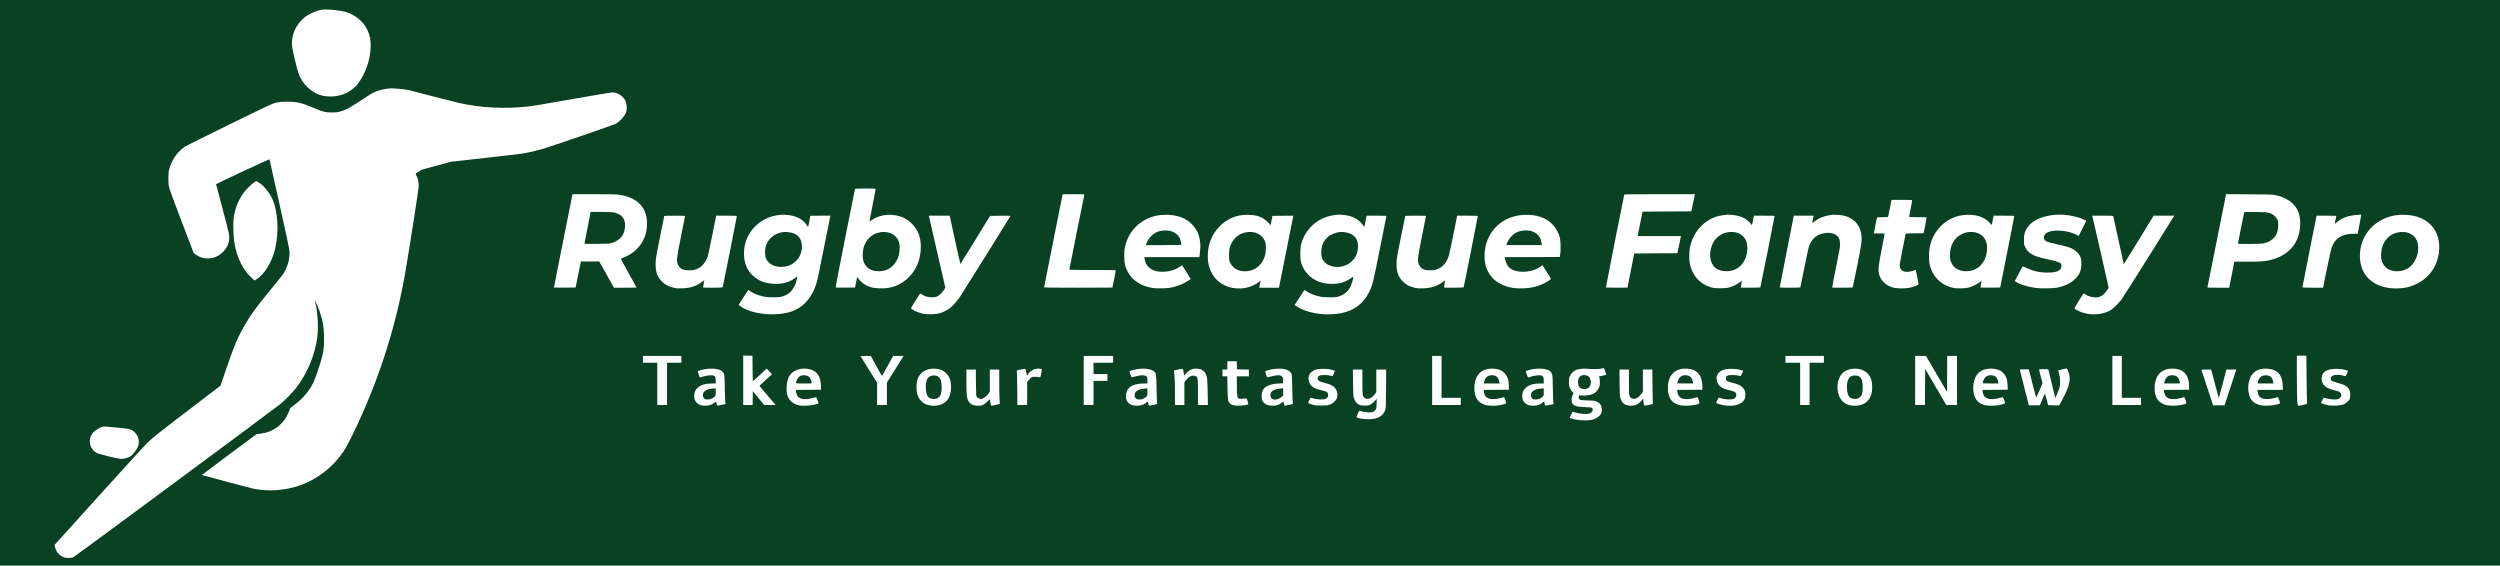 <?xml version="1.0" standalone="no"?>
<!DOCTYPE svg PUBLIC "-//W3C//DTD SVG 20010904//EN"
 "http://www.w3.org/TR/2001/REC-SVG-20010904/DTD/svg10.dtd">
<svg version="1.0" xmlns="http://www.w3.org/2000/svg"
 viewBox="0 0 6630 1500"
 preserveAspectRatio="xMidYMid meet">

<g transform="translate(0,1500) scale(0.1,-0.1)"
fill="#094123" stroke="none">
<path d="M0 7500 l0 -7500 33150 0 33150 0 0 7500 0 7500 -33150 0 -33150 0 0
-7500z m8940 7226 c192 -27 279 -50 385 -104 259 -130 433 -352 489 -624 20
-99 21 -284 0 -429 -40 -293 -182 -625 -353 -828 -52 -62 -179 -160 -261 -201
-188 -93 -423 -124 -634 -80 -291 60 -556 307 -654 610 -53 164 -163 635 -169
724 -18 282 107 562 332 743 125 100 298 177 465 206 69 12 241 4 400 -17z
m1655 -2082 c99 -9 212 -24 250 -34 39 -9 322 -83 630 -164 308 -80 621 -160
695 -176 585 -130 1207 -162 1820 -95 183 21 251 32 1292 215 499 88 929 160
957 160 152 0 305 -108 360 -255 25 -66 28 -207 7 -268 -38 -105 -179 -262
-278 -311 -71 -35 -1732 -606 -1922 -661 -193 -56 -378 -99 -536 -125 -69 -11
-525 -65 -1015 -119 l-890 -100 -405 -108 c-289 -76 -409 -112 -418 -125 -7
-10 -33 -29 -57 -43 -69 -41 -72 -48 -37 -102 30 -46 42 -101 59 -253 4 -41
-243 -1632 -353 -2270 -243 -1412 -659 -2739 -1271 -4060 -150 -323 -296 -606
-369 -715 -276 -414 -674 -728 -1139 -900 -384 -141 -853 -177 -1260 -94 -81
16 -1354 356 -1362 363 -2 1 324 245 722 542 l726 539 112 16 c179 25 285 65
425 162 82 56 169 145 225 230 45 68 112 208 122 255 5 26 22 43 85 87 239
168 439 400 550 637 42 90 187 523 220 656 42 167 54 279 54 492 0 277 -33
482 -120 731 -32 92 -114 283 -119 277 -2 -2 8 -52 21 -113 54 -253 70 -610
39 -852 -63 -482 -265 -967 -563 -1352 -80 -104 -287 -318 -397 -410 -130
-110 -5445 -4044 -5500 -4071 -42 -21 -64 -25 -140 -25 -77 0 -98 4 -147 27
-110 51 -184 144 -208 262 l-12 58 40 42 c21 22 549 606 1171 1296 623 690
1181 1301 1239 1358 170 163 232 212 1113 885 l836 638 152 444 c209 614 301
833 481 1145 178 308 300 476 690 950 156 190 303 372 326 405 127 183 195
419 180 628 -4 59 -89 460 -267 1260 -144 644 -262 1173 -263 1175 -6 6 -1416
-653 -1416 -662 0 -6 77 -297 171 -646 184 -685 196 -746 169 -873 -39 -192
-212 -376 -400 -427 -176 -47 -330 -23 -470 74 l-63 44 -309 809 c-170 444
-321 851 -335 903 -23 84 -26 115 -27 260 -1 143 2 177 23 255 65 247 217 464
417 597 39 26 579 295 1200 599 1112 542 1131 551 1234 571 80 16 145 21 270
21 265 1 397 -30 721 -169 237 -101 301 -117 469 -117 102 0 142 5 220 25 146
40 222 80 538 286 320 210 333 217 442 256 125 45 223 64 390 75 14 1 106 -6
205 -15z m-3685 -2516 c102 -77 228 -234 293 -364 167 -332 205 -908 91 -1374
-88 -359 -290 -679 -511 -810 l-32 -19 -64 57 c-239 212 -402 537 -472 947
-22 126 -35 470 -24 595 25 268 114 511 266 722 64 88 212 235 288 286 l48 32
46 -27 c25 -14 57 -35 71 -45z m16312 -133 c3 -3 -34 -201 -82 -440 -48 -239
-84 -433 -81 -430 3 2 37 24 75 49 153 100 350 146 549 125 209 -21 367 -95
507 -238 155 -158 230 -354 230 -603 0 -403 -175 -742 -489 -949 -153 -100
-312 -149 -508 -156 -280 -11 -472 52 -609 200 -27 28 -56 63 -65 77 l-17 25
-12 -60 c-6 -33 -19 -96 -28 -140 l-17 -80 -250 -3 c-137 -1 -255 0 -261 2 -7
3 75 436 247 1302 142 714 261 1304 263 1311 4 10 64 13 274 13 148 0 271 -2
274 -5z m-6802 -160 c360 -49 603 -218 695 -482 64 -183 57 -434 -16 -633 -92
-250 -308 -459 -574 -555 -27 -10 -54 -22 -58 -25 -5 -4 84 -171 197 -372 113
-200 208 -371 212 -381 6 -16 -14 -17 -294 -17 l-300 0 -195 348 -195 347
-244 0 -243 0 -70 -345 -70 -345 -287 -3 c-159 -1 -288 1 -288 5 0 5 111 563
246 1241 l247 1232 566 0 c435 0 590 -4 671 -15z m12336 -2 c-9 -29 -396
-1964 -396 -1979 0 -12 102 -14 615 -14 532 0 615 -2 615 -15 0 -8 -20 -112
-45 -231 -25 -119 -45 -218 -45 -220 0 -2 -407 -4 -905 -4 -722 0 -905 3 -905
13 0 7 110 563 245 1237 135 674 245 1226 245 1227 0 2 131 3 291 3 272 0 290
-1 285 -17z m16188 -10 c-3 -16 -25 -118 -48 -228 l-42 -200 -647 -3 c-356 -1
-647 -3 -647 -5 0 -5 -119 -600 -125 -624 l-5 -23 575 0 575 0 -5 -22 c-3 -13
-25 -115 -48 -228 l-43 -205 -572 -3 c-315 -1 -572 -3 -572 -5 0 -1 -40 -205
-90 -452 -49 -247 -90 -451 -90 -452 0 -5 -567 -3 -572 2 -4 4 475 2425 487
2463 3 9 200 12 939 12 l936 0 -6 -27z m15396 4 c243 -54 423 -157 532 -304
90 -123 129 -257 129 -448 1 -496 -284 -846 -791 -971 -149 -37 -250 -44 -616
-44 l-341 0 -67 -345 -68 -345 -290 0 c-272 0 -290 1 -286 18 2 9 114 567 249
1240 l244 1223 615 -4 c523 -3 626 -6 690 -20z m-9630 -145 c0 -10 -18 -108
-40 -217 -22 -109 -40 -205 -40 -212 0 -10 46 -13 228 -13 126 0 231 -2 234
-5 3 -3 -14 -99 -36 -213 l-42 -207 -236 -3 c-215 -2 -237 -4 -242 -20 -17
-59 -156 -786 -156 -818 0 -92 38 -150 114 -174 60 -19 179 -8 250 24 33 14
60 25 61 24 1 -2 19 -90 41 -196 34 -168 37 -194 24 -202 -46 -30 -170 -72
-251 -86 -132 -23 -348 -15 -439 16 -182 62 -302 182 -345 345 -31 120 -22
210 65 652 44 224 80 413 80 420 0 10 -31 13 -144 13 l-143 0 38 193 c21 105
41 202 44 215 5 22 8 22 150 22 128 0 144 2 149 18 3 9 24 113 47 230 l42 212
273 0 c258 0 274 -1 274 -18z m-29831 -382 c241 -22 421 -118 522 -280 19 -30
30 -40 33 -30 5 14 56 274 56 285 0 3 120 5 266 5 l266 0 -5 -22 c-3 -13 -76
-375 -162 -806 -176 -883 -174 -877 -215 -1001 -102 -314 -284 -538 -535 -664
-331 -164 -895 -166 -1295 -3 -76 31 -220 116 -220 130 0 9 249 396 255 396 2
0 29 -17 61 -39 86 -56 191 -99 317 -129 96 -22 136 -26 277 -26 185 -1 236 8
346 60 115 54 207 168 258 319 19 56 46 175 39 175 -2 0 -21 -13 -41 -29 -156
-125 -340 -178 -576 -168 -234 10 -412 79 -558 215 -158 147 -238 343 -238
583 0 285 103 535 303 732 173 171 394 273 642 297 44 4 82 8 85 8 3 1 56 -3
119 -8z m10250 -12 c277 -38 504 -196 623 -433 38 -74 68 -192 77 -302 9 -102
8 -115 -10 -275 l-11 -98 -730 0 -730 0 7 -47 c13 -90 45 -155 104 -213 98
-98 227 -136 421 -126 162 9 300 55 422 142 l46 33 115 -184 115 -184 -58 -40
c-117 -82 -274 -147 -450 -186 -100 -22 -361 -31 -471 -16 -397 53 -668 269
-760 606 -30 109 -33 358 -5 485 102 472 482 806 967 849 102 9 212 5 328 -11z
m2096 6 c160 -14 300 -81 406 -194 l66 -71 24 123 25 123 277 3 277 2 -5 -22
c-3 -13 -86 -432 -186 -933 -99 -500 -183 -920 -186 -932 l-5 -23 -259 0 -259
0 0 23 c1 12 7 51 15 87 19 87 20 86 -18 53 -92 -80 -250 -151 -389 -173 -122
-20 -304 -9 -408 25 -170 54 -303 145 -398 271 -117 156 -172 332 -172 550 0
312 105 577 313 791 168 173 386 279 622 302 88 9 119 8 260 -5z m2401 6 c127
-11 220 -37 315 -87 75 -39 166 -122 209 -191 33 -53 32 -54 55 73 9 50 21
111 27 138 l10 47 265 0 c247 0 264 -1 259 -17 -3 -10 -77 -383 -165 -829
-187 -944 -202 -1005 -302 -1199 -147 -288 -388 -468 -719 -539 -105 -23 -346
-39 -465 -31 -285 18 -547 92 -720 205 l-64 41 117 178 c64 98 124 188 132
201 l15 22 61 -41 c84 -56 188 -98 318 -129 98 -23 132 -26 286 -26 163 0 181
2 255 27 136 45 227 121 292 244 33 61 83 218 83 259 0 23 -2 22 -52 -16 -70
-52 -175 -104 -268 -130 -107 -31 -304 -38 -430 -16 -316 55 -558 270 -637
566 -27 98 -24 376 5 481 92 340 348 612 672 717 93 30 154 43 245 52 44 4 82
8 85 8 3 1 55 -3 116 -8z m5063 -12 c41 -5 108 -21 150 -35 268 -87 451 -278
527 -551 22 -78 29 -332 12 -437 l-13 -80 -729 -3 -729 -2 7 -53 c10 -73 68
-189 114 -227 96 -79 236 -115 412 -106 162 9 303 56 420 142 l46 33 112 -178
c62 -98 112 -182 112 -187 0 -5 -28 -28 -63 -50 -195 -129 -403 -192 -672
-201 -240 -9 -412 24 -590 113 -116 57 -201 126 -269 217 -117 156 -166 312
-166 527 0 304 109 576 311 779 252 251 602 356 1008 299z m5248 12 c123 -11
207 -32 291 -71 73 -35 167 -110 202 -162 14 -20 27 -37 30 -37 4 0 16 56 29
125 l23 125 274 0 c246 0 274 -2 274 -16 0 -23 -369 -1874 -376 -1885 -5 -9
-507 -13 -516 -4 -3 3 3 45 12 94 l17 90 -56 -43 c-74 -57 -182 -110 -278
-138 -104 -30 -361 -33 -462 -5 -317 87 -521 311 -590 647 -16 77 -14 300 3
400 53 298 225 564 466 719 163 106 286 144 545 169 6 1 56 -3 112 -8z m2950
-16 c255 -56 424 -224 469 -465 32 -165 20 -266 -105 -879 -61 -300 -113 -551
-116 -557 -3 -10 -67 -13 -273 -13 -148 0 -271 2 -273 5 -3 2 44 247 104 542
101 499 108 544 104 628 -5 101 -23 149 -79 202 -63 61 -184 89 -313 73 -221
-28 -359 -145 -436 -369 -11 -30 -64 -282 -119 -559 -55 -277 -103 -508 -106
-513 -3 -5 -126 -9 -275 -9 -242 0 -269 2 -269 16 0 9 84 439 186 955 l186
939 263 0 262 0 -18 -87 c-10 -49 -18 -94 -19 -101 0 -7 23 6 51 28 135 106
285 162 499 184 58 6 211 -5 277 -20z m3528 0 c52 -9 111 -30 170 -59 91 -45
131 -76 197 -153 41 -50 38 -54 63 78 9 47 18 95 21 108 l4 22 275 0 c214 0
275 -3 274 -12 0 -7 -84 -436 -187 -953 l-187 -940 -263 -3 c-152 -1 -262 1
-262 7 0 5 7 43 16 86 9 42 14 78 12 81 -2 2 -29 -15 -59 -38 -64 -49 -190
-110 -274 -133 -78 -22 -290 -31 -382 -16 -285 44 -525 240 -621 504 -44 121
-55 194 -55 352 0 227 53 423 162 596 239 380 645 555 1096 473z m2480 0 c135
-22 272 -61 357 -102 l76 -37 -100 -201 -99 -201 -77 38 c-109 54 -227 85
-372 98 -274 24 -453 -34 -476 -156 -9 -49 16 -97 63 -121 50 -26 114 -43 313
-87 91 -19 208 -49 260 -65 158 -48 269 -135 324 -250 26 -56 31 -79 34 -165
7 -184 -40 -309 -163 -430 -111 -110 -265 -186 -465 -230 -116 -26 -434 -31
-585 -11 -210 29 -425 95 -518 158 l-36 24 101 189 c55 105 103 193 107 198 4
4 54 -15 112 -42 173 -82 349 -121 548 -121 194 0 302 31 349 100 24 35 29 97
12 131 -22 40 -107 68 -410 134 -329 71 -466 150 -543 312 -31 65 -32 73 -32
193 0 144 19 217 84 317 175 270 648 406 1136 327z m7725 19 c1 -5 -21 -119
-47 -255 l-47 -248 -108 0 c-310 0 -493 -115 -585 -368 -17 -47 -223 -1024
-223 -1059 0 -7 -550 -3 -550 5 -1 4 84 433 187 955 l188 947 262 0 c145 0
263 -1 263 -3 0 -2 -9 -43 -20 -93 -29 -131 -28 -134 25 -85 129 119 304 184
539 201 56 4 104 8 109 9 4 0 7 -2 7 -6z m1343 -19 c359 -59 614 -279 698
-601 26 -101 35 -264 20 -378 -49 -375 -262 -673 -595 -835 -176 -86 -332
-120 -545 -120 -435 0 -774 198 -898 526 -69 182 -78 406 -23 620 90 349 368
637 730 752 186 59 395 72 613 36z m-45797 -21 c-3 -10 -51 -250 -107 -533
-115 -579 -123 -650 -80 -745 47 -106 118 -147 265 -153 120 -5 188 8 279 55
110 58 195 167 247 318 10 28 64 281 120 563 l103 512 274 0 c253 0 273 -1
273 -17 0 -26 -368 -1871 -375 -1883 -6 -10 -507 -15 -517 -5 -3 3 3 47 13 97
11 50 18 93 16 95 -2 1 -30 -18 -63 -43 -138 -108 -304 -163 -516 -171 -119
-5 -151 -2 -233 16 -135 32 -224 79 -310 165 -124 125 -170 251 -168 466 1
130 5 156 113 700 61 310 114 568 116 572 3 5 129 8 280 8 258 0 275 -1 270
-17z m7159 -623 c77 -352 142 -640 145 -640 3 0 181 287 396 638 l390 637 272
3 c150 1 272 0 272 -3 0 -7 -1273 -2045 -1332 -2133 -73 -108 -189 -242 -260
-301 -78 -64 -198 -125 -303 -152 -118 -31 -347 -31 -464 0 -132 35 -281 110
-281 142 0 9 222 363 240 382 4 5 31 -7 60 -27 72 -50 146 -70 255 -70 76 -1
98 3 140 24 59 29 128 95 179 172 l37 56 -206 898 c-114 495 -213 925 -220
957 l-13 57 277 0 277 0 139 -640z m12491 623 c-3 -10 -51 -250 -107 -533
-115 -579 -122 -650 -80 -745 47 -106 118 -147 265 -153 120 -5 188 8 279 55
110 58 195 167 247 319 10 29 64 282 121 563 l102 511 274 0 c253 0 273 -1
273 -17 0 -27 -367 -1871 -375 -1883 -6 -10 -506 -15 -517 -5 -3 3 3 47 13 97
11 50 18 93 16 95 -2 1 -30 -18 -63 -43 -138 -108 -304 -163 -516 -171 -119
-5 -151 -2 -233 16 -135 32 -224 79 -310 165 -124 125 -169 250 -168 466 0
130 4 154 113 700 61 311 114 568 117 573 2 4 128 7 279 7 258 0 275 -1 270
-17z m18228 0 c3 -10 66 -299 141 -643 75 -343 137 -626 138 -627 1 -1 180
288 397 643 l395 644 273 0 274 0 -14 -22 c-9 -13 -310 -496 -671 -1074 -360
-577 -687 -1090 -725 -1140 -82 -106 -208 -226 -285 -273 -195 -116 -499 -141
-740 -60 -84 28 -198 87 -213 110 -6 10 235 398 249 398 4 1 26 -12 48 -29 60
-43 139 -69 232 -76 70 -5 91 -3 141 16 33 13 79 41 104 64 56 51 132 157 132
184 0 11 -95 431 -211 933 -115 503 -213 926 -216 942 l-5 27 275 0 c254 0
276 -1 281 -17z m-36086 -4035 c1 -186 5 -338 8 -338 6 0 183 162 316 289 l48
45 41 -39 c22 -22 54 -56 70 -76 l29 -37 -164 -148 c-91 -82 -165 -152 -165
-155 -1 -3 96 -119 214 -257 l215 -252 -153 0 -152 0 -150 183 -150 182 -3
-182 -2 -183 -125 0 -125 0 0 655 0 656 123 -3 122 -3 3 -337z m41213 -278 c3
-338 9 -625 13 -637 7 -19 3 -23 -46 -36 -66 -19 -153 -37 -177 -37 -39 0 -44
62 -48 699 -2 332 -2 610 1 617 5 12 30 14 128 12 l123 -3 6 -615z m-43101
520 l0 -90 -190 0 -190 0 0 -560 0 -560 -130 0 -130 0 0 560 0 560 -190 0
-190 0 0 90 0 90 510 0 510 0 0 -90z m5169 -175 c79 -146 147 -265 150 -265 4
0 72 119 151 265 l145 265 138 0 139 0 -19 -32 c-11 -18 -110 -178 -221 -355
l-202 -321 0 -296 0 -296 -130 0 -130 0 0 295 0 295 -220 351 c-121 192 -220
352 -220 355 0 2 62 4 138 4 l137 -1 144 -264z m6281 175 l0 -90 -260 0 -260
0 0 -150 0 -150 185 0 185 0 0 -90 0 -90 -185 0 -185 0 0 -320 0 -320 -130 0
-130 0 0 650 0 650 390 0 390 0 0 -90z m8710 -465 l0 -555 255 0 255 0 0 -95
0 -95 -380 0 -380 0 0 650 0 650 125 0 125 0 0 -555z m10140 465 l0 -90 -190
0 -190 0 0 -560 0 -560 -125 0 -125 0 0 560 0 560 -195 0 -195 0 0 90 0 90
510 0 510 0 0 -90z m2986 -387 l279 -476 3 476 2 477 130 0 130 0 0 -650 0
-650 -142 0 -143 0 -280 479 -280 479 -3 -479 -2 -479 -130 0 -130 0 0 650 0
650 144 0 143 0 279 -477z m4914 -78 l0 -555 255 0 255 0 0 -95 0 -95 -380 0
-380 0 0 650 0 650 125 0 125 0 0 -555z m-23468 308 l3 -108 158 -3 157 -3 0
-89 0 -90 -160 0 -160 0 1 -227 c1 -365 7 -382 134 -368 137 15 126 20 152
-65 12 -41 19 -78 15 -82 -20 -20 -179 -40 -286 -36 -157 6 -214 39 -246 143
-8 26 -14 145 -17 338 l-5 297 -64 0 -64 0 0 90 0 90 65 0 65 0 0 110 0 110
125 0 124 0 3 -107z m9769 -164 l27 -84 -36 -13 c-19 -6 -63 -17 -97 -23 l-62
-12 13 -36 c16 -44 18 -167 3 -224 -5 -23 -27 -67 -47 -97 -71 -106 -200 -154
-392 -148 l-104 3 -6 -31 c-9 -39 3 -69 32 -85 15 -9 86 -15 209 -19 180 -5
187 -6 245 -35 81 -41 117 -93 122 -180 6 -98 -3 -131 -55 -186 -84 -89 -205
-129 -399 -129 -163 0 -394 44 -394 75 0 11 59 130 76 153 1 2 44 -8 95 -23
115 -31 265 -43 337 -25 107 25 142 144 49 165 -12 2 -89 7 -172 9 -208 7
-282 32 -322 109 -25 49 -20 134 11 204 l27 59 -40 43 c-59 64 -85 137 -85
241 0 47 6 104 12 127 27 94 119 187 210 213 69 20 186 29 262 20 109 -13 327
-10 385 5 28 7 54 12 60 10 5 -1 22 -39 36 -86z m-23511 51 c46 -13 75 -29 96
-52 60 -63 58 -55 65 -433 4 -192 10 -368 14 -391 l7 -40 -106 -23 c-58 -12
-110 -20 -115 -16 -6 3 -13 26 -17 50 -3 25 -10 48 -15 51 -5 3 -26 -9 -46
-27 -59 -51 -117 -72 -214 -77 -114 -6 -185 14 -244 69 -60 56 -79 108 -73
206 6 94 28 142 92 201 82 75 207 112 382 112 l94 0 0 79 c0 98 -18 126 -86
137 -55 8 -176 -9 -266 -38 -37 -12 -69 -20 -72 -17 -2 2 -15 41 -29 86 l-25
83 61 19 c164 50 365 59 497 21z m2430 3 c185 -50 274 -190 282 -443 l3 -95
-334 -3 -334 -2 6 -55 c11 -107 66 -165 175 -185 76 -13 159 -5 271 27 46 13
87 20 91 16 4 -4 19 -43 33 -85 l26 -78 -67 -20 c-136 -40 -340 -53 -454 -29
-170 37 -283 146 -317 307 -27 130 -6 329 46 440 88 185 328 272 573 205z
m3430 0 c74 -20 127 -52 182 -111 83 -89 120 -197 120 -357 1 -316 -164 -495
-456 -495 -149 0 -254 40 -337 127 -87 90 -123 194 -123 358 -1 171 37 286
124 375 109 112 306 153 490 103z m2709 11 c6 -5 -15 -137 -29 -187 -9 -30
-15 -37 -28 -32 -9 4 -53 9 -98 12 -99 7 -127 -5 -189 -85 l-45 -57 0 -302 0
-303 -129 0 -130 0 -4 433 c-2 237 -7 444 -11 458 -8 26 -7 26 94 47 142 31
137 32 150 -35 7 -32 15 -73 18 -90 l7 -33 46 58 c74 93 178 137 294 124 28
-2 52 -6 54 -8z m2886 -16 c33 -11 73 -32 89 -46 59 -55 60 -65 68 -452 3
-195 10 -369 13 -386 l7 -30 -107 -23 c-70 -15 -111 -19 -117 -13 -5 5 -12 28
-15 51 -3 23 -10 44 -15 47 -5 3 -25 -9 -45 -27 -56 -49 -118 -72 -207 -77
-154 -9 -258 37 -303 134 -22 49 -25 66 -21 138 9 169 103 263 306 302 41 8
116 14 168 14 l94 0 0 69 c0 92 -11 118 -57 138 -47 19 -147 12 -255 -18 -40
-11 -82 -23 -93 -25 -18 -5 -24 4 -44 68 -13 40 -26 78 -28 85 -8 22 176 67
312 76 79 5 191 -6 250 -25z m1316 11 c87 -22 154 -106 179 -224 6 -27 14
-202 17 -387 l6 -338 -132 0 -131 0 0 341 c0 379 -2 391 -64 424 -73 40 -179
-6 -258 -111 l-38 -49 0 -302 0 -303 -125 0 -125 0 0 298 c0 279 -12 550 -26
598 -5 19 2 23 96 42 55 12 109 22 120 22 21 0 33 -34 45 -128 l7 -52 64 69
c100 107 212 138 365 100z m2248 0 c87 -20 148 -66 176 -134 5 -11 12 -182 16
-380 4 -198 10 -372 14 -386 7 -26 6 -26 -102 -47 -59 -12 -111 -22 -114 -22
-3 0 -11 25 -18 55 -7 30 -14 55 -17 55 -2 0 -27 -18 -55 -39 -75 -57 -141
-75 -253 -69 -72 4 -102 10 -143 31 -90 46 -125 110 -125 228 0 208 143 313
442 328 l125 6 3 52 c2 29 -2 71 -8 93 -24 87 -129 91 -402 13 -13 -4 -21 9
-38 64 -11 37 -23 76 -26 85 -4 13 8 21 58 36 147 46 344 59 467 31z m5636 -1
c75 -16 135 -50 188 -107 77 -82 109 -180 111 -340 l1 -96 -332 -3 -333 -2 0
-28 c0 -50 29 -127 57 -154 48 -46 98 -62 198 -61 81 0 129 8 270 48 18 5 24
-3 44 -67 13 -40 26 -78 28 -85 6 -14 -100 -48 -197 -63 -97 -15 -267 -12
-335 5 -214 55 -314 197 -315 447 0 303 141 489 395 518 68 8 147 4 220 -12z
m1305 -8 c46 -13 75 -29 96 -52 60 -63 58 -55 65 -433 4 -192 10 -368 14 -391
l7 -40 -106 -23 c-58 -12 -110 -20 -115 -16 -6 3 -13 26 -17 50 -3 25 -10 48
-15 51 -5 3 -26 -9 -46 -27 -59 -51 -117 -72 -214 -77 -111 -6 -184 15 -241
66 -56 50 -78 101 -78 184 0 95 28 164 90 222 85 79 207 116 386 116 l94 0 0
79 c0 98 -18 126 -85 137 -55 8 -185 -10 -262 -37 -31 -10 -61 -19 -68 -19 -6
0 -23 38 -37 85 l-25 85 61 19 c163 50 364 59 496 21z m3825 8 c110 -24 202
-95 250 -193 32 -64 57 -202 53 -287 l-3 -63 -332 -3 -333 -2 0 -23 c1 -46 22
-113 47 -145 41 -54 102 -76 208 -76 82 0 123 8 270 49 18 5 24 -4 47 -76 30
-91 30 -91 -32 -109 -160 -47 -410 -52 -525 -11 -168 60 -251 186 -262 396
-17 317 128 524 387 555 72 8 150 4 225 -12z m4484 1 c71 -16 153 -64 204
-118 83 -89 119 -199 118 -365 0 -252 -112 -417 -316 -471 -67 -17 -208 -19
-274 -4 -165 38 -282 165 -317 346 -38 201 7 395 118 506 105 105 288 146 467
106z m3631 -6 c77 -21 119 -45 166 -95 78 -81 114 -188 117 -346 l2 -97 -332
-3 -333 -2 0 -33 c0 -89 49 -163 128 -194 70 -27 202 -22 316 12 49 14 92 22
96 18 4 -4 17 -37 30 -73 12 -36 25 -70 27 -77 6 -14 -100 -48 -197 -63 -86
-13 -256 -13 -322 1 -217 45 -328 199 -328 452 0 307 139 488 395 517 77 9
165 2 235 -17z m1891 -55 c51 -132 50 -247 -2 -409 -23 -73 -137 -313 -199
-418 l-41 -72 -147 3 -147 3 -39 153 c-21 83 -41 152 -45 152 -3 0 -35 -70
-70 -155 l-64 -155 -146 0 -146 0 -119 468 c-65 257 -119 472 -120 477 -1 6
45 10 119 10 l120 0 96 -380 c52 -208 98 -374 102 -368 4 6 42 94 86 195 l79
185 -47 179 c-27 99 -46 182 -44 187 2 4 58 7 123 7 104 0 119 -2 124 -17 3
-10 44 -178 91 -373 47 -195 87 -359 89 -365 5 -14 62 113 99 220 27 80 31
102 30 205 0 96 -4 130 -27 204 -15 49 -25 90 -24 91 7 6 195 54 215 54 18 1
27 -12 54 -81z m2904 60 c192 -41 295 -191 298 -436 l2 -107 -332 -3 -333 -2
0 -23 c1 -46 22 -113 47 -145 41 -54 102 -76 208 -76 82 0 123 8 270 49 18 5
24 -4 47 -76 30 -91 30 -91 -32 -109 -157 -46 -410 -52 -521 -12 -182 65 -269
206 -269 437 0 296 144 486 390 515 72 8 150 4 225 -12z m2479 1 c70 -13 162
-66 202 -114 67 -82 104 -207 104 -352 l0 -83 -336 0 -337 0 7 -51 c19 -140
90 -193 256 -192 86 1 132 9 266 48 18 6 23 -3 49 -75 31 -92 31 -91 -40 -111
-143 -40 -350 -50 -464 -24 -82 20 -173 68 -213 114 -99 113 -133 331 -82 528
38 148 128 253 258 300 84 30 212 35 330 12z m-24959 -4 c81 -17 125 -34 125
-46 0 -5 -13 -38 -29 -73 l-29 -64 -53 15 c-82 23 -256 23 -297 0 -59 -33 -64
-100 -9 -140 14 -11 77 -33 139 -49 204 -51 291 -110 330 -223 21 -59 22 -109
6 -173 -18 -71 -101 -149 -193 -182 -63 -22 -86 -25 -220 -25 -94 0 -171 5
-205 14 -63 15 -150 50 -150 60 0 3 15 35 33 71 21 42 38 64 48 62 8 -2 48
-13 89 -24 88 -23 229 -28 281 -10 53 18 82 54 82 100 0 79 -29 100 -180 133
-173 37 -266 93 -313 186 -28 57 -37 145 -20 198 26 78 110 145 215 171 70 17
266 17 350 -1z m10823 -1 c42 -9 89 -21 103 -27 l28 -12 -26 -60 c-36 -85 -35
-84 -96 -67 -28 8 -97 15 -152 16 -140 2 -185 -20 -185 -89 0 -63 29 -82 181
-118 138 -34 208 -65 262 -120 58 -57 81 -125 75 -216 -3 -36 -13 -81 -22 -99
-42 -81 -135 -139 -260 -163 -72 -13 -224 -11 -308 5 -70 14 -188 52 -188 62
0 2 16 36 36 75 28 57 38 69 52 63 112 -49 317 -63 388 -26 48 25 69 65 60
116 -11 59 -45 77 -230 120 -177 41 -271 127 -291 269 -18 128 63 230 217 271
73 20 260 20 356 0z m16018 5 c61 -10 154 -38 154 -45 0 -2 -14 -35 -31 -73
l-31 -69 -50 13 c-189 50 -348 19 -348 -69 0 -61 25 -77 188 -121 147 -39 195
-60 251 -111 60 -53 84 -120 79 -220 -3 -72 -7 -87 -33 -126 -37 -52 -109
-102 -178 -124 -29 -9 -106 -18 -173 -21 -130 -6 -235 9 -340 48 l-54 20 36
72 c20 40 37 73 38 74 0 1 39 -10 86 -23 89 -26 214 -36 282 -21 56 12 98 56
98 104 0 75 -35 100 -194 137 -227 54 -325 146 -326 305 0 173 125 258 381
260 58 1 132 -4 165 -10z m-36234 -356 c3 -326 4 -350 23 -377 21 -32 70 -56
112 -56 58 0 150 69 207 154 l26 39 0 293 0 294 125 0 125 0 0 -387 c0 -220 5
-416 11 -452 5 -35 6 -68 2 -72 -11 -10 -222 -54 -228 -47 -3 3 -10 34 -16 69
-6 35 -13 74 -15 85 -3 19 -13 13 -77 -51 -90 -90 -142 -110 -271 -103 -115 6
-184 46 -228 132 -41 79 -48 153 -48 499 l0 327 125 0 124 0 3 -347z m10248
35 c1 -172 5 -332 9 -356 10 -51 51 -98 93 -107 71 -16 159 30 227 119 l41 53
0 301 0 302 131 0 130 0 -3 -512 c-3 -467 -5 -518 -22 -564 -61 -171 -220
-251 -481 -241 -111 4 -241 26 -273 46 -11 6 -6 26 24 95 33 76 41 87 58 81
167 -49 304 -56 367 -19 59 35 73 72 77 214 l4 125 -57 -63 c-32 -35 -81 -75
-109 -90 -46 -24 -61 -27 -156 -27 -91 0 -111 3 -150 23 -69 36 -110 92 -138
187 -11 38 -16 133 -19 398 l-5 347 126 0 126 0 0 -312z m7070 -20 c0 -308 2
-336 20 -376 14 -32 29 -47 57 -58 77 -33 160 5 245 111 l48 59 0 298 0 298
124 0 125 0 5 -422 c2 -233 6 -439 8 -458 l3 -35 -104 -23 c-57 -13 -110 -21
-117 -18 -14 5 -34 89 -34 141 0 19 -4 35 -8 35 -4 0 -22 -19 -40 -42 -80
-104 -169 -143 -306 -136 -135 8 -206 61 -248 188 -21 61 -22 87 -26 418 l-3
352 125 0 126 0 0 -332z m15454 280 c8 -29 53 -199 100 -377 47 -178 87 -325
88 -327 2 -1 48 168 103 377 l100 379 131 0 131 0 -156 -475 -156 -475 -152 0
-151 0 -151 460 c-83 252 -154 466 -157 475 -5 13 11 15 125 15 l130 0 15 -52z
m-55547 -1488 c308 -31 342 -37 405 -76 152 -96 212 -285 140 -446 -33 -73
-138 -205 -189 -238 -69 -43 -163 -70 -244 -70 -83 0 -562 115 -644 155 -188
91 -252 330 -135 507 61 91 235 197 326 198 23 0 177 -13 341 -30z"/>
<path d="M23310 8834 c-187 -40 -337 -181 -399 -375 -44 -136 -43 -325 3 -425
72 -156 196 -227 397 -227 141 1 253 43 352 133 120 110 186 259 195 441 5
118 -6 185 -45 262 -81 162 -284 239 -503 191z"/>
<path d="M15582 8963 c-46 -230 -83 -422 -82 -426 0 -5 150 -7 333 -5 327 4
333 4 409 30 133 44 238 129 286 229 34 70 55 183 49 265 -13 175 -109 271
-315 313 -31 6 -168 11 -325 11 l-272 0 -83 -417z"/>
<path d="M59516 9368 c-7 -18 -166 -816 -166 -828 0 -17 591 -13 674 5 266 56
405 234 394 503 -3 86 -7 104 -34 152 -40 70 -106 121 -198 151 -66 21 -90 23
-369 27 -239 3 -298 1 -301 -10z"/>
<path d="M20710 8834 c-199 -42 -355 -189 -405 -380 -23 -89 -21 -227 5 -297
68 -180 291 -273 535 -222 280 59 461 325 415 610 -27 166 -140 269 -326 294
-96 14 -143 13 -224 -5z"/>
<path d="M30775 8876 c-96 -20 -172 -62 -245 -136 -59 -60 -113 -148 -135
-217 l-6 -23 470 0 c259 0 471 3 471 8 0 41 -26 144 -45 181 -81 160 -282 233
-510 187z"/>
<path d="M33020 8834 c-196 -42 -352 -197 -411 -409 -9 -32 -14 -101 -14 -190
0 -136 1 -142 31 -205 60 -125 165 -199 314 -219 289 -39 535 133 611 426 25
96 27 264 6 335 -65 212 -282 318 -537 262z"/>
<path d="M35465 8835 c-267 -58 -427 -256 -427 -528 0 -162 65 -274 196 -336
205 -98 468 -52 627 109 83 84 125 166 145 285 46 264 -74 439 -327 475 -85
13 -141 11 -214 -5z"/>
<path d="M40334 8876 c-94 -19 -171 -61 -244 -135 -60 -61 -116 -152 -135
-218 l-6 -23 470 0 470 0 -5 38 c-17 122 -42 179 -111 243 -102 96 -261 130
-439 95z"/>
<path d="M45795 8836 c-136 -27 -273 -123 -344 -240 -77 -128 -113 -296 -93
-437 33 -231 182 -352 433 -352 186 1 342 85 445 240 111 167 137 437 59 593
-84 165 -276 241 -500 196z"/>
<path d="M52160 8839 c-76 -12 -205 -78 -264 -135 -112 -108 -174 -254 -183
-430 -6 -115 5 -180 48 -265 73 -147 249 -223 455 -198 274 34 460 254 480
569 22 326 -197 513 -536 459z"/>
<path d="M63580 8834 c-206 -44 -363 -207 -416 -429 -22 -93 -22 -253 0 -326
21 -71 84 -160 139 -197 165 -112 424 -99 593 28 174 132 271 406 223 632 -49
230 -271 350 -539 292z"/>
<path d="M41977 5050 c-85 -15 -127 -76 -127 -183 0 -123 47 -179 155 -185
134 -7 209 96 176 244 -17 75 -62 113 -151 128 -8 1 -32 -1 -53 -4z"/>
<path d="M18847 4689 c-150 -22 -228 -102 -201 -207 13 -52 53 -77 122 -76 66
0 132 27 180 71 32 31 32 32 32 127 l0 96 -37 -1 c-21 -1 -64 -5 -96 -10z"/>
<path d="M21245 5039 c-45 -13 -91 -63 -115 -125 -33 -90 -47 -84 185 -84
l205 0 0 33 c-1 41 -23 102 -47 129 -43 49 -148 71 -228 47z"/>
<path d="M24725 5040 c-56 -8 -107 -42 -133 -88 -29 -52 -46 -169 -38 -273 12
-182 75 -259 209 -259 89 0 143 32 181 107 39 78 37 333 -3 412 -23 44 -72 89
-104 95 -48 10 -74 11 -112 6z"/>
<path d="M30295 4689 c-80 -12 -159 -52 -184 -93 -28 -44 -28 -115 -1 -149 55
-70 202 -53 288 32 32 32 32 34 32 127 l0 94 -37 -1 c-21 -1 -65 -5 -98 -10z"/>
<path d="M33896 4689 c-83 -12 -161 -50 -186 -91 -29 -48 -27 -118 5 -157 53
-62 181 -47 270 31 l45 40 0 94 0 94 -37 -1 c-21 -1 -64 -5 -97 -10z"/>
<path d="M39475 5031 c-65 -29 -98 -77 -119 -173 l-6 -28 210 0 210 0 -6 33
c-23 132 -83 187 -204 187 -25 0 -63 -9 -85 -19z"/>
<path d="M40807 4689 c-150 -22 -228 -102 -201 -207 13 -52 53 -77 122 -76 66
0 132 27 180 71 32 31 32 32 32 127 l0 96 -37 -1 c-21 -1 -64 -5 -96 -10z"/>
<path d="M44604 5031 c-52 -24 -92 -75 -110 -143 -7 -29 -14 -54 -14 -55 0 -2
95 -3 210 -3 l211 0 -6 38 c-12 68 -25 98 -58 130 -56 54 -155 68 -233 33z"/>
<path d="M49149 5039 c-60 -9 -94 -32 -124 -83 -60 -104 -60 -348 1 -453 31
-54 90 -83 168 -83 100 0 162 48 192 147 19 64 18 264 -1 331 -16 52 -52 105
-86 123 -32 17 -102 25 -150 18z"/>
<path d="M52705 5031 c-53 -24 -91 -70 -110 -133 -8 -29 -15 -55 -15 -60 0 -4
94 -8 209 -8 l208 0 -8 49 c-8 55 -28 98 -56 123 -53 48 -157 62 -228 29z"/>
<path d="M57514 5032 c-54 -26 -94 -79 -109 -147 l-13 -55 210 0 210 0 -7 43
c-10 63 -41 119 -80 146 -49 33 -154 40 -211 13z"/>
<path d="M60007 5036 c-66 -24 -106 -77 -126 -165 l-9 -41 210 0 210 0 -7 48
c-9 62 -41 118 -83 144 -43 26 -143 34 -195 14z"/>
</g>
</svg>
